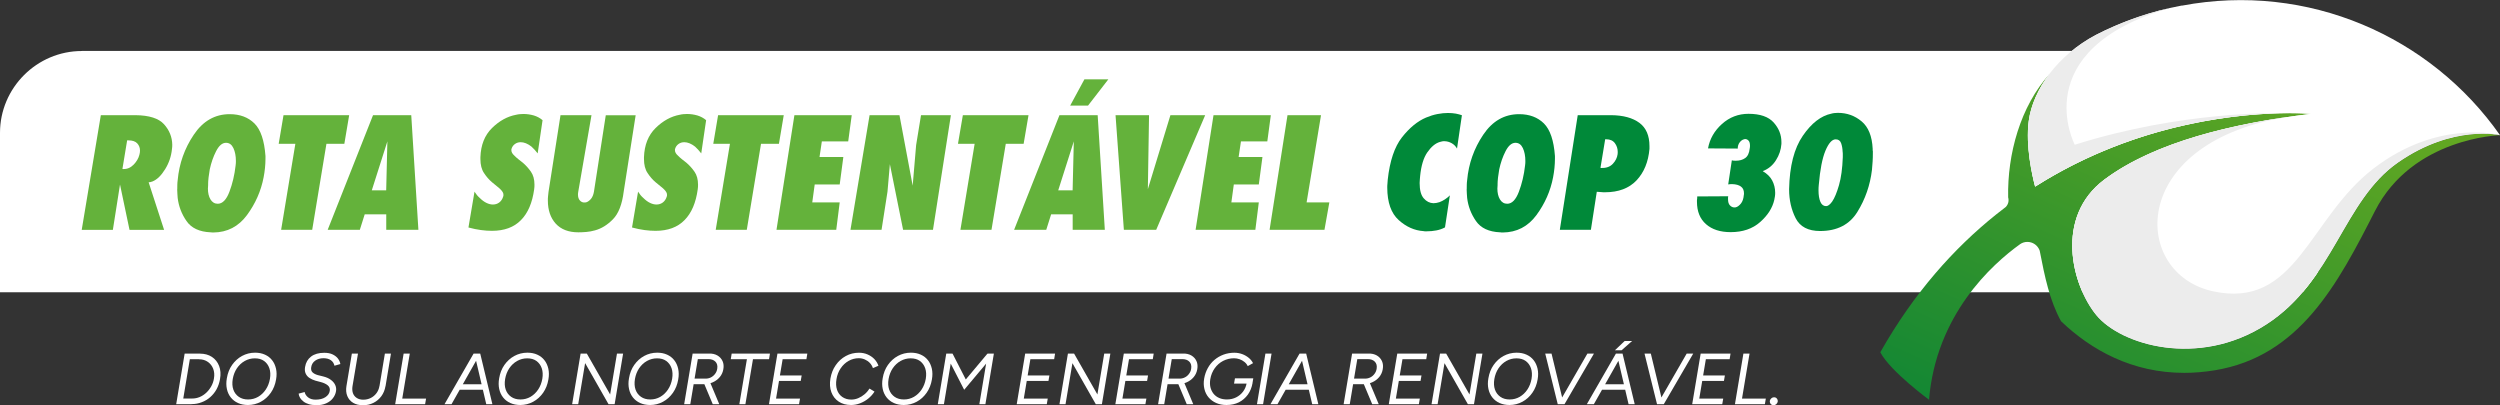 <?xml version="1.0" encoding="UTF-8"?>
<svg id="Camada_1" xmlns="http://www.w3.org/2000/svg" version="1.1" xmlns:xlink="http://www.w3.org/1999/xlink" viewBox="0 0 420 68.08">
  <rect x="0" y="0" width="420" height="68.08" fill="#333333" stroke="none"/>
  <!-- Generator: Adobe Illustrator 29.8.2, SVG Export Plug-In . SVG Version: 2.1.1 Build 3)  -->
  <defs>
    <style>
      .st0 {
        clip-path: url(#clippath-6);
      }

      .st1 {
        clip-path: url(#clippath-7);
      }

      .st2 {
        fill: url(#Gradiente_sem_nome_5);
      }

      .st3 {
        fill: #ececec;
      }

      .st3, .st4 {
        fill-rule: evenodd;
      }

      .st5 {
        fill: #bad0b3;
      }

      .st6 {
        clip-path: url(#clippath-4);
      }

      .st7 {
        clip-path: url(#clippath-9);
      }

      .st8 {
        clip-path: url(#clippath-10);
      }

      .st9 {
        fill: url(#Gradiente_sem_nome_2);
      }

      .st10, .st4 {
        fill: #fff;
      }

      .st11 {
        clip-path: url(#clippath-11);
      }

      .st12 {
        fill: url(#Gradiente_sem_nome_13);
      }

      .st13 {
        clip-path: url(#clippath-1);
      }

      .st14 {
        clip-path: url(#clippath-5);
      }

      .st15 {
        clip-path: url(#clippath-8);
      }

      .st16 {
        clip-path: url(#clippath-3);
      }

      .st17 {
        clip-path: url(#clippath-12);
      }

      .st18 {
        fill: #64b23b;
      }

      .st19 {
        clip-rule: evenodd;
        fill: none;
      }

      .st20 {
        fill: url(#Gradiente_sem_nome_6);
      }

      .st21 {
        fill: #008939;
      }

      .st22 {
        clip-path: url(#clippath-2);
      }

      .st23 {
        clip-path: url(#clippath);
      }
    </style>
    <clipPath id="clippath">
      <path class="st19" d="M711.13,5140.31v415.57c-341.93,81.12-789.05-308.18-1254.53-255.78,371.9-101.42,1048.64,321.28,1254.53-159.79"/>
    </clipPath>
    <linearGradient id="Gradiente_sem_nome_6" data-name="Gradiente sem nome 6" x1="15234.1" y1="-1329.7" x2="15234.1" y2="-2584.23" gradientTransform="translate(-1873.1 -9845.44) rotate(90)" gradientUnits="userSpaceOnUse">
      <stop offset="0" stop-color="#006ca2"/>
      <stop offset="1" stop-color="#185095"/>
    </linearGradient>
    <clipPath id="clippath-1">
      <path class="st19" d="M711.13,5555.83v81.49c-376.06,113.77-750.74-233.73-1102.82-193.17-109.83-36.72-211.55-28.44-297.18,10v-101.77c409.58-244.33,1020.49,294.12,1400,203.44"/>
    </clipPath>
    <linearGradient id="Gradiente_sem_nome_5" data-name="Gradiente sem nome 5" x1="15133.65" y1="-1782.81" x2="15505.75" y2="-1782.81" gradientTransform="translate(-1873.1 -9845.44) rotate(90)" gradientUnits="userSpaceOnUse">
      <stop offset="0" stop-color="#1ba7e0"/>
      <stop offset=".5" stop-color="#91d4f5"/>
      <stop offset="1" stop-color="#1ba7e0"/>
    </linearGradient>
    <clipPath id="clippath-2">
      <path class="st19" d="M-391.69,5444.15c-117.45,4.04-218.06,60.73-297.18,142.28v-134.43c88.31-40.51,192.53-50.2,297.18-7.85"/>
    </clipPath>
    <linearGradient id="Gradiente_sem_nome_13" data-name="Gradiente sem nome 13" x1="15262.1" y1="-1231.4" x2="15805.58" y2="-1231.4" gradientTransform="translate(-1873.1 -9845.44) rotate(90)" gradientUnits="userSpaceOnUse">
      <stop offset="0" stop-color="#008fc6"/>
      <stop offset="1" stop-color="#1d418a"/>
    </linearGradient>
    <clipPath id="clippath-3">
      <path class="st19" d="M711.13,5140.31v415.57c-341.93,81.12-789.05-308.18-1254.53-255.78,371.9-101.42,1048.64,321.28,1254.53-159.79"/>
    </clipPath>
    <clipPath id="clippath-4">
      <path class="st19" d="M711.13,5555.83v81.49c-376.06,113.77-750.74-233.73-1102.82-193.17-109.83-36.72-211.55-28.44-297.18,10v-101.77c409.58-244.33,1020.49,294.12,1400,203.44"/>
    </clipPath>
    <clipPath id="clippath-5">
      <path class="st19" d="M-391.69,5444.15c-117.45,4.04-218.06,60.73-297.18,142.28v-134.43c88.31-40.51,192.53-50.2,297.18-7.85"/>
    </clipPath>
    <clipPath id="clippath-6">
      <path class="st19" d="M711.13,5140.31v415.57c-341.93,81.12-789.05-308.18-1254.53-255.78,371.9-101.42,1048.64,321.28,1254.53-159.79"/>
    </clipPath>
    <clipPath id="clippath-7">
      <path class="st19" d="M711.13,5555.83v81.49c-376.06,113.77-750.74-233.73-1102.82-193.17-109.83-36.72-211.55-28.44-297.18,10v-101.77c409.58-244.33,1020.49,294.12,1400,203.44"/>
    </clipPath>
    <clipPath id="clippath-8">
      <path class="st19" d="M-391.69,5444.15c-117.45,4.04-218.06,60.73-297.18,142.28v-134.43c88.31-40.51,192.53-50.2,297.18-7.85"/>
    </clipPath>
    <clipPath id="clippath-9">
      <path class="st19" d="M711.13,5140.31v415.57c-341.93,81.12-789.05-308.18-1254.53-255.78,371.9-101.42,1048.64,321.28,1254.53-159.79"/>
    </clipPath>
    <clipPath id="clippath-10">
      <path class="st19" d="M711.13,5555.83v81.49c-376.06,113.77-750.74-233.73-1102.82-193.17-109.83-36.72-211.55-28.44-297.18,10v-101.77c409.58-244.33,1020.49,294.12,1400,203.44"/>
    </clipPath>
    <clipPath id="clippath-11">
      <path class="st19" d="M-391.69,5444.15c-117.45,4.04-218.06,60.73-297.18,142.28v-134.43c88.31-40.51,192.53-50.2,297.18-7.85"/>
    </clipPath>
    <clipPath id="clippath-12">
      <path class="st19" d="M324.07,67.24c1.15-14.33,10.57-22.82,15.32-26.23.36-.25.79-.37,1.22-.37.21,0,.43.03.64.1.67.21,1.19.72,1.42,1.38.86,4.44,1.67,8.35,3.58,11.84,5.1,4.88,11.99,8.68,20.69,8.68,1.65,0,3.35-.14,5.13-.43,14.27-2.34,20.64-14.43,26.93-26.77,6.29-12.34,21.01-12.73,21.01-12.73,0,0-1.06-.25-2.86-.25-3.1,0-8.39.75-14.26,4.83-9.28,6.45-10.78,19.91-22.17,27.24-4.53,2.91-9.32,4.05-13.7,4.05-6.64,0-12.35-2.61-14.83-5.64-4.12-5.03-7.05-16.48,1.37-22.77,8.41-6.28,21.55-9.45,34.72-11.04,0,0-1.31-.12-3.61-.12-7.47,0-25.37,1.3-42.75,12.34-.47-1.79-1.63-6.82-1.06-11.07.36-2.61,1.57-5.34,3.47-7.85-4.92,5.44-7.11,13.48-6.96,20.73.17.57.02,1.19-.41,1.62,0,0,0,0,0,0,0,0,0,0,0,0,0,0,0,0,0,0,0,0,0,0,0,0,0,0,0,0,0,0,0,0,0,0,0,0,0,0,0,0,0,0,0,0,0,0,0,0,0,0,0,0,0,0,0,0,0,0,0,0,0,0,0,0,0,0,0,0,0,0,0,0,0,0,0,0,0,0,0,0,0,0,0,0,0,0,0,0,0,0-.54.41-1.07.83-1.62,1.26-7.07,5.66-13.81,13.17-19.45,23.14,1.71,3.24,8.25,8.02,8.25,8.02"/>
    </clipPath>
    <linearGradient id="Gradiente_sem_nome_2" data-name="Gradiente sem nome 2" x1="342.43" y1="96.16" x2="409.83" y2="-52.83" gradientUnits="userSpaceOnUse">
      <stop offset="0" stop-color="#007f38"/>
      <stop offset="1" stop-color="#a9c512"/>
    </linearGradient>
  </defs>
  <g>
    <g class="st23">
      <rect class="st20" x="-543.4" y="5140.31" width="1254.53" height="496.69"/>
    </g>
    <g class="st13">
      <rect class="st2" x="-891.72" y="4888.73" width="1602.85" height="862.35"/>
    </g>
    <g class="st22">
      <rect class="st12" x="-891.72" y="5359.03" width="500.03" height="601.1"/>
    </g>
  </g>
  <g>
    <g class="st16">
      <rect class="st20" x="-543.4" y="5140.31" width="1254.53" height="496.69"/>
    </g>
    <g class="st6">
      <rect class="st2" x="-891.72" y="4888.73" width="1602.85" height="862.35"/>
    </g>
    <g class="st14">
      <rect class="st12" x="-891.72" y="5359.03" width="500.03" height="601.1"/>
    </g>
  </g>
  <g>
    <g class="st0">
      <rect class="st20" x="-543.4" y="5140.31" width="1254.53" height="496.69"/>
    </g>
    <g class="st1">
      <rect class="st2" x="-891.72" y="4888.73" width="1602.85" height="862.35"/>
    </g>
    <g class="st15">
      <rect class="st12" x="-891.72" y="5359.03" width="500.03" height="601.1"/>
    </g>
  </g>
  <g>
    <g class="st7">
      <rect class="st20" x="-543.4" y="5140.31" width="1254.53" height="496.69"/>
    </g>
    <g class="st8">
      <rect class="st2" x="-891.72" y="4888.73" width="1602.85" height="862.35"/>
    </g>
    <g class="st11">
      <rect class="st12" x="-891.72" y="5359.03" width="500.03" height="601.1"/>
    </g>
  </g>
  <g>
    <path class="st4" d="M13.75,8.56h375.65v40.54H0v-26.78c0-7.56,6.19-13.75,13.75-13.75"/>
    <path class="st10" d="M31.69,60.35l.16-.95h1.76l-.15.95h-1.77ZM29.6,67.9l1.42-8.49h1.03l-1.42,8.49h-1.03ZM30.43,67.9l.16-.95h1.77l-.17.95h-1.76ZM32.18,67.9l.13-.95c.42,0,.83-.08,1.24-.25.4-.17.77-.41,1.1-.72.33-.31.61-.67.84-1.08.23-.41.38-.84.45-1.3.11-.61.06-1.15-.12-1.64-.19-.49-.49-.87-.9-1.16-.41-.29-.9-.44-1.47-.44l.12-.95c.79,0,1.47.18,2.03.55.56.37.96.88,1.21,1.52.25.65.3,1.39.15,2.23-.11.61-.3,1.18-.58,1.69-.28.51-.64.95-1.06,1.32-.42.37-.9.66-1.44.86-.53.21-1.1.31-1.7.31Z"/>
    <path class="st10" d="M41.69,67.11c.61,0,1.16-.15,1.67-.44.51-.3.94-.7,1.29-1.23.35-.52.58-1.12.7-1.8.11-.67.08-1.27-.1-1.78-.18-.52-.48-.92-.89-1.22-.42-.3-.93-.44-1.55-.44s-1.16.15-1.69.44c-.53.3-.96.7-1.32,1.23-.35.52-.58,1.12-.7,1.8-.11.67-.08,1.27.1,1.78.18.52.49.92.92,1.22.43.3.95.44,1.55.44M41.66,68.04c-.62,0-1.18-.11-1.67-.33-.49-.22-.89-.53-1.21-.93-.32-.4-.54-.87-.66-1.42-.12-.55-.13-1.15-.01-1.81.14-.85.43-1.6.88-2.24.45-.64,1.01-1.15,1.67-1.51.67-.36,1.4-.55,2.19-.55.62,0,1.18.11,1.66.33.49.22.89.53,1.2.93.32.4.53.88.66,1.43.12.55.13,1.15.01,1.81-.14.84-.43,1.58-.88,2.23-.45.64-1,1.15-1.67,1.51-.66.36-1.39.55-2.17.55Z"/>
    <path class="st10" d="M53.12,68.06c-.48,0-.89-.05-1.24-.16-.35-.11-.65-.25-.89-.44-.24-.18-.43-.39-.57-.61-.14-.23-.22-.46-.25-.72l1.01-.27c.07.35.27.65.58.9.32.25.73.38,1.24.38.68,0,1.23-.13,1.66-.41.43-.28.68-.64.74-1.07.06-.38-.06-.69-.35-.93-.29-.24-.69-.42-1.19-.55l-.87-.23c-.36-.11-.69-.25-.99-.45-.3-.19-.51-.44-.65-.75-.14-.3-.17-.67-.1-1.09.12-.75.46-1.34,1.01-1.76.55-.42,1.29-.63,2.21-.63.57,0,1.04.09,1.43.28.38.19.68.42.89.71.21.29.34.59.39.9l-.99.28c-.09-.4-.29-.71-.61-.93-.32-.22-.73-.33-1.23-.33-.56,0-1.02.14-1.4.41-.38.27-.6.64-.67,1.11-.06.37.02.66.23.86.21.2.51.35.89.46l.89.22c.53.13.96.32,1.3.58.34.25.59.55.73.87.15.33.19.67.13,1.03-.07.44-.25.83-.53,1.19-.28.36-.65.64-1.12.85-.46.21-1.02.32-1.67.32"/>
    <path class="st10" d="M63.75,64.88l.91-5.47h1.02l-.91,5.47h-1.02ZM58.2,64.88l.91-5.47h1.03l-.92,5.47h-1.02ZM60.98,68.08c-.65,0-1.21-.14-1.66-.41-.45-.27-.77-.65-.97-1.13-.2-.49-.25-1.04-.15-1.66h1.02c-.07.45-.04.85.08,1.19.13.34.34.6.64.79.3.19.66.29,1.08.29.46,0,.88-.1,1.27-.29.38-.19.7-.46.96-.81.25-.34.42-.73.49-1.17h1.02c-.11.64-.34,1.2-.69,1.68-.36.48-.8.86-1.33,1.12-.53.27-1.12.4-1.77.4Z"/>
    <path class="st10" d="M67.25,67.9l.16-.93h4.17l-.16.93h-4.17ZM66.39,67.9l1.42-8.49h1.03l-1.42,8.49h-1.03Z"/>
    <path class="st10" d="M76.72,65.48l.16-.92h4.72l-.16.92h-4.72ZM81.69,67.9l-1.99-8.49h.98l2.04,8.49h-1.03ZM74.68,67.9l4.88-8.49h1.1l-4.8,8.49h-1.18Z"/>
    <path class="st10" d="M87.45,67.11c.61,0,1.16-.15,1.67-.44.51-.3.94-.7,1.29-1.23.35-.52.58-1.12.7-1.8.11-.67.08-1.27-.1-1.78-.18-.52-.48-.92-.89-1.22-.42-.3-.93-.44-1.55-.44s-1.16.15-1.69.44c-.53.3-.96.7-1.32,1.23-.35.52-.58,1.12-.7,1.8-.11.67-.08,1.27.1,1.78.18.52.49.92.92,1.22.43.3.95.44,1.55.44M87.41,68.04c-.62,0-1.18-.11-1.67-.33-.49-.22-.89-.53-1.21-.93-.32-.4-.54-.87-.66-1.42-.12-.55-.13-1.15-.01-1.81.14-.85.43-1.6.88-2.24.45-.64,1.01-1.15,1.67-1.51.67-.36,1.4-.55,2.19-.55.62,0,1.18.11,1.66.33.49.22.89.53,1.2.93.32.4.53.88.66,1.43.12.55.13,1.15.01,1.81-.14.84-.43,1.58-.88,2.23-.45.64-1,1.15-1.67,1.51-.66.36-1.39.55-2.17.55Z"/>
    <path class="st10" d="M102.23,67.9l1.42-8.49h1.03l-1.42,8.49h-1.03ZM96.12,67.9l1.42-8.49h1.04l-.15.81-1.29,7.68h-1.03ZM102.23,67.9l-4.51-7.92.87-.57,4.51,7.91-.87.58Z"/>
    <path class="st10" d="M109.26,67.11c.61,0,1.16-.15,1.67-.44.51-.3.94-.7,1.29-1.23.35-.52.58-1.12.7-1.8.11-.67.08-1.27-.1-1.78-.18-.52-.48-.92-.89-1.22-.42-.3-.93-.44-1.55-.44s-1.16.15-1.69.44c-.53.3-.96.7-1.32,1.23-.35.52-.58,1.12-.7,1.8-.11.67-.08,1.27.1,1.78.18.52.49.92.92,1.22.43.3.95.44,1.55.44M109.22,68.04c-.62,0-1.18-.11-1.67-.33-.49-.22-.89-.53-1.21-.93-.32-.4-.54-.87-.66-1.42-.12-.55-.13-1.15-.01-1.81.14-.85.43-1.6.88-2.24.45-.64,1.01-1.15,1.67-1.51.67-.36,1.4-.55,2.19-.55.62,0,1.18.11,1.66.33.49.22.89.53,1.2.93.32.4.53.88.66,1.43.12.55.13,1.15.01,1.81-.14.84-.43,1.58-.88,2.23-.45.64-1,1.15-1.67,1.51-.66.36-1.39.55-2.17.55Z"/>
    <path class="st10" d="M119.74,67.9l-1.46-3.48.87-.53,1.69,4.02h-1.1ZM114.94,67.9l1.42-8.49h1.03l-1.42,8.49h-1.03ZM116.47,64.56l.16-.95h1.92c.32,0,.61-.07.89-.21.27-.14.51-.34.7-.6.19-.26.32-.55.36-.89.07-.48-.03-.86-.31-1.15-.28-.29-.68-.43-1.19-.43h-1.82l.15-.93h1.77c.56-.02,1.03.09,1.43.32.39.23.68.55.86.95.18.4.22.86.13,1.36-.08.49-.28.93-.59,1.31-.32.38-.71.68-1.19.89-.48.21-.99.32-1.55.32h-1.7Z"/>
    <path class="st10" d="M122.77,60.34l.15-.93h6.43l-.15.93h-6.43ZM124.21,67.9l1.31-7.79h1.02l-1.31,7.79h-1.02Z"/>
    <path class="st10" d="M131.36,60.34l.16-.93h4.11l-.15.93h-4.12ZM130.77,64l.15-.92h3.76l-.16.92h-3.75ZM130.1,67.9l.16-.93h4.14l-.16.93h-4.14ZM129.19,67.9l1.42-8.49h1.03l-1.42,8.49h-1.03Z"/>
    <path class="st10" d="M142.98,68.04c-.82,0-1.51-.19-2.08-.57-.57-.38-.98-.91-1.23-1.58-.25-.67-.3-1.44-.16-2.3.15-.85.44-1.6.9-2.25.45-.65,1.01-1.16,1.69-1.53.67-.37,1.4-.55,2.2-.55.52,0,1,.09,1.44.28s.83.45,1.15.78c.32.34.55.71.69,1.13l-.93.39c-.11-.33-.28-.62-.52-.87-.24-.25-.52-.44-.84-.58-.32-.14-.66-.21-1.01-.21-.61,0-1.18.15-1.71.45-.53.3-.97.71-1.33,1.24-.36.53-.6,1.14-.71,1.83-.11.67-.08,1.26.09,1.78.17.51.47.92.89,1.21.42.29.92.44,1.51.44.4,0,.79-.08,1.17-.24.38-.16.74-.38,1.07-.66.33-.28.6-.6.82-.95l.84.51c-.28.44-.64.84-1.06,1.18-.42.34-.88.6-1.38.79-.49.19-.99.28-1.49.28"/>
    <path class="st10" d="M151.87,67.11c.61,0,1.16-.15,1.67-.44.51-.3.94-.7,1.29-1.23.35-.52.58-1.12.7-1.8.11-.67.08-1.27-.1-1.78-.18-.52-.48-.92-.89-1.22-.42-.3-.93-.44-1.55-.44s-1.16.15-1.69.44c-.53.3-.96.7-1.32,1.23-.35.52-.58,1.12-.7,1.8-.11.67-.08,1.27.1,1.78.18.52.49.92.92,1.22.43.3.95.44,1.55.44M151.84,68.04c-.62,0-1.18-.11-1.67-.33-.49-.22-.89-.53-1.21-.93-.32-.4-.54-.87-.66-1.42-.12-.55-.13-1.15-.01-1.81.14-.85.43-1.6.88-2.24.45-.64,1.01-1.15,1.67-1.51.67-.36,1.4-.55,2.19-.55.62,0,1.18.11,1.66.33.49.22.89.53,1.2.93.32.4.53.88.66,1.43.12.55.13,1.15.01,1.81-.14.84-.43,1.58-.88,2.23-.45.64-1,1.15-1.67,1.51-.66.36-1.39.55-2.17.55Z"/>
    <path class="st10" d="M164.53,67.9l1.42-8.49h1.02l-1.42,8.49h-1.02ZM161.98,65.48l-.35-.99,4.26-5.08.47.19.38.21-4.76,5.68ZM161.98,65.48l-2.91-5.66.45-.22.51-.19,2.6,5.08-.64.99ZM157.55,67.9l1.42-8.49h1.03l-1.42,8.49h-1.03Z"/>
    <path class="st10" d="M172.98,60.34l.16-.93h4.11l-.15.93h-4.12ZM172.39,64l.15-.92h3.76l-.16.92h-3.75ZM171.72,67.9l.16-.93h4.14l-.16.93h-4.14ZM170.81,67.9l1.42-8.49h1.03l-1.42,8.49h-1.03Z"/>
    <path class="st10" d="M184.09,67.9l1.42-8.49h1.03l-1.42,8.49h-1.03ZM177.99,67.9l1.42-8.49h1.04l-.15.81-1.29,7.68h-1.03ZM184.09,67.9l-4.51-7.92.87-.57,4.51,7.91-.87.58Z"/>
    <path class="st10" d="M189.55,60.34l.16-.93h4.11l-.15.93h-4.12ZM188.96,64l.15-.92h3.76l-.16.92h-3.75ZM188.29,67.9l.16-.93h4.14l-.16.93h-4.14ZM187.38,67.9l1.42-8.49h1.03l-1.42,8.49h-1.03Z"/>
    <path class="st10" d="M199.37,67.9l-1.46-3.48.87-.53,1.69,4.02h-1.1ZM194.56,67.9l1.42-8.49h1.03l-1.42,8.49h-1.03ZM196.09,64.56l.16-.95h1.92c.32,0,.61-.07.89-.21.28-.14.51-.34.7-.6.19-.26.32-.55.36-.89.07-.48-.03-.86-.31-1.15-.28-.29-.68-.43-1.19-.43h-1.82l.15-.93h1.77c.56-.02,1.03.09,1.43.32.39.23.68.55.86.95.18.4.22.86.13,1.36-.08.49-.28.93-.59,1.31-.32.38-.71.68-1.19.89-.48.21-.99.32-1.55.32h-1.7Z"/>
    <path class="st10" d="M207.32,64.45l.15-.89h3.08l-.13.79-.51.1h-2.58ZM206.07,68.04c-.66,0-1.25-.11-1.76-.34-.51-.23-.93-.54-1.27-.94-.34-.4-.57-.87-.7-1.41-.13-.54-.15-1.12-.04-1.75.11-.65.32-1.24.61-1.76.29-.53.66-.99,1.11-1.37.45-.38.96-.68,1.52-.89.57-.21,1.18-.32,1.83-.32.47,0,.91.08,1.32.23.41.15.77.36,1.09.62.32.26.56.56.73.9l-.89.5c-.12-.27-.3-.5-.55-.7-.24-.2-.52-.35-.82-.46-.31-.11-.62-.16-.93-.16-.66,0-1.26.15-1.83.44-.56.29-1.03.7-1.41,1.23-.38.53-.63,1.14-.75,1.84-.08.49-.07.93.02,1.35.1.41.27.77.52,1.09.25.31.56.55.95.72.38.17.82.25,1.32.25.56,0,1.07-.12,1.53-.35.46-.23.85-.55,1.16-.96.31-.41.51-.88.61-1.41l.99-.04c-.13.74-.39,1.39-.79,1.95-.4.55-.9.98-1.5,1.29-.61.3-1.29.45-2.05.45Z"/>
    <polygon class="st10" points="211.17 67.9 212.59 59.41 213.62 59.41 212.2 67.9 211.17 67.9"/>
    <path class="st10" d="M215.47,65.48l.16-.92h4.72l-.16.92h-4.72ZM220.45,67.9l-1.99-8.49h.98l2.04,8.49h-1.03ZM213.44,67.9l4.88-8.49h1.1l-4.8,8.49h-1.18Z"/>
    <path class="st10" d="M230.53,67.9l-1.46-3.48.87-.53,1.69,4.02h-1.1ZM225.73,67.9l1.42-8.49h1.03l-1.42,8.49h-1.03ZM227.25,64.56l.16-.95h1.92c.32,0,.61-.07.89-.21.28-.14.51-.34.7-.6.19-.26.32-.55.36-.89.07-.48-.03-.86-.31-1.15-.28-.29-.68-.43-1.19-.43h-1.82l.15-.93h1.77c.56-.02,1.03.09,1.43.32.39.23.68.55.86.95.18.4.22.86.13,1.36-.08.49-.28.93-.59,1.31-.32.38-.71.68-1.19.89-.48.21-.99.32-1.55.32h-1.7Z"/>
    <path class="st10" d="M235.49,60.34l.16-.93h4.11l-.15.93h-4.12ZM234.9,64l.15-.92h3.76l-.16.92h-3.75ZM234.23,67.9l.16-.93h4.14l-.16.93h-4.14ZM233.32,67.9l1.42-8.49h1.03l-1.42,8.49h-1.03Z"/>
    <path class="st10" d="M246.6,67.9l1.42-8.49h1.03l-1.42,8.49h-1.03ZM240.5,67.9l1.42-8.49h1.04l-.15.81-1.29,7.68h-1.03ZM246.6,67.9l-4.51-7.92.87-.57,4.51,7.91-.87.58Z"/>
    <path class="st10" d="M253.64,67.11c.61,0,1.16-.15,1.67-.44.51-.3.94-.7,1.29-1.23.35-.52.58-1.12.7-1.8.11-.67.08-1.27-.1-1.78-.18-.52-.48-.92-.89-1.22-.42-.3-.93-.44-1.55-.44s-1.16.15-1.69.44c-.53.3-.96.7-1.32,1.23-.35.52-.58,1.12-.7,1.8-.11.67-.08,1.27.1,1.78.18.52.49.92.92,1.22.43.3.95.44,1.55.44M253.6,68.04c-.62,0-1.18-.11-1.67-.33-.49-.22-.89-.53-1.21-.93-.32-.4-.54-.87-.66-1.42-.12-.55-.13-1.15-.01-1.81.14-.85.43-1.6.88-2.24.45-.64,1.01-1.15,1.67-1.51.67-.36,1.4-.55,2.19-.55.62,0,1.18.11,1.66.33.49.22.89.53,1.2.93.32.4.53.88.66,1.43.12.55.13,1.15.01,1.81-.14.84-.43,1.58-.88,2.23-.45.64-1,1.15-1.67,1.51-.66.36-1.39.55-2.17.55Z"/>
    <path class="st10" d="M261.7,67.9l-2.1-8.49h1.06l2.05,8.49h-1.01ZM261.79,67.9l4.89-8.49h1.1l-4.94,8.49h-1.06Z"/>
    <path class="st10" d="M271.3,58.85l1.64-1.56h1.25l-1.77,1.56h-1.12ZM268.63,65.48l.16-.92h4.72l-.16.92h-4.72ZM273.6,67.9l-1.99-8.49h.98l2.04,8.49h-1.03ZM266.59,67.9l4.88-8.49h1.1l-4.8,8.49h-1.18Z"/>
    <path class="st10" d="M278.38,67.9l-2.1-8.49h1.06l2.05,8.49h-1.01ZM278.47,67.9l4.89-8.49h1.1l-4.94,8.49h-1.06Z"/>
    <path class="st10" d="M286.46,60.34l.16-.93h4.11l-.15.93h-4.12ZM285.87,64l.15-.92h3.76l-.16.92h-3.75ZM285.2,67.9l.16-.93h4.14l-.16.93h-4.14ZM284.29,67.9l1.42-8.49h1.03l-1.42,8.49h-1.03Z"/>
    <path class="st10" d="M292.33,67.9l.16-.93h4.17l-.16.93h-4.17ZM291.47,67.9l1.42-8.49h1.03l-1.42,8.49h-1.03Z"/>
    <path class="st10" d="M297.95,68.07c-.13,0-.24-.03-.35-.1-.1-.07-.18-.16-.22-.27-.05-.11-.06-.23-.05-.36.03-.16.12-.3.25-.42.14-.12.29-.18.46-.18.14,0,.25.03.35.1.1.07.17.16.22.27.05.11.06.23.05.37-.03.16-.12.3-.25.42-.14.12-.29.18-.46.18"/>
    <path class="st18" d="M20.56,28.37s.06.03.09.03h.06c.66.02,1.24-.23,1.73-.73.49-.5.82-1.05.97-1.64.03-.12.06-.24.08-.36.02-.12.03-.24.03-.36,0-.48-.15-.88-.46-1.22-.31-.34-.81-.51-1.5-.51h-.2l-.79,4.79ZM13.73,38.61l3.21-19.26h5.81c2.31.02,3.91.53,4.81,1.53.9,1,1.36,2.15,1.38,3.44,0,.12,0,.24-.01.36,0,.12-.02.24-.04.36-.12,1.21-.5,2.34-1.15,3.39-.65,1.05-1.34,1.73-2.09,2.04-.12.05-.23.09-.34.11-.11.03-.23.04-.34.04l2.6,8h-5.81l-1.6-7.62-1.2,7.62h-5.22Z"/>
    <path class="st18" d="M34.97,30.99c0,.07,0,.13-.01.19,0,.06-.01.11-.01.17,0,.07,0,.13-.01.18,0,.05-.01.1-.01.15,0,.73.14,1.34.43,1.82.29.48.7.73,1.22.73.8,0,1.45-.67,1.96-2.01.51-1.34.86-2.81,1.04-4.41.02-.14.03-.27.04-.39,0-.13.01-.25.01-.37,0-.85-.14-1.57-.42-2.17-.28-.59-.69-.89-1.24-.89-.63,0-1.18.47-1.66,1.4-.48.93-.83,1.95-1.07,3.06-.08.46-.15.91-.2,1.35-.05.44-.08.85-.08,1.22v-.03ZM29.78,31.78c0-.24,0-.48.01-.74,0-.25.03-.51.06-.76.25-2.79,1.15-5.33,2.7-7.64,1.55-2.31,3.56-3.46,6.04-3.46,1.72,0,3.1.52,4.15,1.55,1.05,1.04,1.67,2.86,1.86,5.48v.48c0,.49-.03,1-.08,1.52-.05.52-.13,1.04-.23,1.57-.44,2.31-1.38,4.43-2.8,6.36-1.43,1.93-3.31,2.9-5.66,2.92h-.23s-.07-.03-.11-.03h-.11c-1.89-.08-3.24-.72-4.05-1.9-.82-1.18-1.31-2.48-1.48-3.88-.02-.24-.03-.48-.05-.71-.02-.24-.03-.48-.03-.71v-.03Z"/>
    <polygon class="st18" points="47.23 38.61 49.62 24.16 46.82 24.16 47.63 19.35 58.66 19.35 57.85 24.16 54.84 24.16 52.45 38.61 47.23 38.61"/>
    <path class="st18" d="M64.88,31.98l.2-8.23-2.62,8.23h2.42ZM55.05,38.61l7.62-19.26h6.42l1.2,19.26h-5.4v-2.6h-3.62l-.82,2.6h-5.4Z"/>
    <path class="st18" d="M79.71,32.19c.14.22.28.42.42.59.14.17.29.32.45.46.39.39.77.67,1.15.85.37.18.73.27,1.07.27.41,0,.76-.11,1.07-.34.31-.23.53-.56.66-.98.02-.05.03-.1.04-.15,0-.05.01-.1.01-.15,0-.17-.04-.33-.13-.47-.08-.14-.2-.29-.36-.45-.19-.19-.41-.38-.66-.57-.25-.2-.52-.41-.79-.65-.48-.41-.92-.91-1.32-1.52-.41-.6-.61-1.39-.61-2.36v-.31c.07-2.06.72-3.69,1.95-4.9,1.23-1.21,2.59-1.96,4.06-2.23.2-.05.41-.08.61-.1.2-.02.41-.03.61-.03.61,0,1.19.09,1.75.25.55.17,1.04.43,1.46.79l-.82,5.58c-.17-.22-.34-.43-.52-.62-.18-.2-.35-.37-.52-.52-.32-.25-.64-.44-.94-.56-.31-.12-.59-.18-.87-.18-.37,0-.7.1-.98.31-.28.2-.47.48-.57.82,0,.02,0,.03-.01.05,0,.02-.01.03-.01.05v.1c0,.17.04.33.13.48.09.15.2.3.36.43.19.2.41.4.66.6.25.2.52.4.79.62.49.42.94.92,1.34,1.49.4.57.6,1.3.6,2.2,0,.12,0,.24-.01.37s-.02.26-.04.39c-.31,2.26-1.04,3.99-2.22,5.18-1.17,1.2-2.79,1.8-4.87,1.8-.58,0-1.2-.04-1.86-.13-.66-.09-1.36-.23-2.09-.43l1.02-6.04Z"/>
    <path class="st18" d="M94.15,19.35h5.22l-2.22,12.84c-.02.1-.03.19-.04.27,0,.08-.01.16-.01.24,0,.42.11.75.32.98.21.23.45.34.73.34.05,0,.1,0,.15-.01.05,0,.1-.01.15-.01.29-.08.56-.28.82-.57.25-.3.42-.7.51-1.21l1.99-12.86h5.02l-2.01,12.84c-.27,2.14-.87,3.69-1.81,4.64-.93.95-1.94,1.57-3.01,1.86-.49.14-.98.23-1.46.27-.48.04-.93.06-1.34.06-1.65,0-2.91-.49-3.8-1.46-.88-.98-1.32-2.27-1.32-3.88,0-.24,0-.48.03-.71.02-.24.04-.48.08-.74l2.01-12.86Z"/>
    <path class="st18" d="M107.19,32.19c.14.22.28.42.42.59.14.17.29.32.45.46.39.39.77.67,1.15.85.37.18.73.27,1.07.27.41,0,.76-.11,1.07-.34.31-.23.53-.56.66-.98.02-.05.03-.1.04-.15,0-.05.01-.1.01-.15,0-.17-.04-.33-.13-.47-.08-.14-.2-.29-.36-.45-.19-.19-.41-.38-.66-.57-.25-.2-.52-.41-.79-.65-.48-.41-.92-.91-1.32-1.52-.41-.6-.61-1.39-.61-2.36v-.31c.07-2.06.72-3.69,1.95-4.9,1.23-1.21,2.59-1.96,4.06-2.23.2-.05.41-.08.61-.1.2-.02.41-.03.61-.03.61,0,1.19.09,1.75.25.55.17,1.04.43,1.46.79l-.82,5.58c-.17-.22-.34-.43-.52-.62-.18-.2-.35-.37-.52-.52-.32-.25-.64-.44-.94-.56-.31-.12-.59-.18-.87-.18-.37,0-.7.1-.98.31-.28.2-.47.48-.57.82,0,.02,0,.03-.01.05,0,.02-.01.03-.01.05v.1c0,.17.04.33.13.48.09.15.2.3.36.43.19.2.41.4.66.6.25.2.52.4.79.62.49.42.94.92,1.34,1.49.4.57.6,1.3.6,2.2,0,.12,0,.24-.01.37,0,.13-.02.26-.04.39-.31,2.26-1.04,3.99-2.22,5.18-1.17,1.2-2.79,1.8-4.87,1.8-.58,0-1.2-.04-1.86-.13-.66-.09-1.36-.23-2.09-.43l1.02-6.04Z"/>
    <polygon class="st18" points="120.24 38.61 122.63 24.16 119.83 24.16 120.64 19.35 131.67 19.35 130.86 24.16 127.85 24.16 125.46 38.61 120.24 38.61"/>
    <polygon class="st18" points="130.45 38.61 133.46 19.35 143.09 19.35 142.5 23.75 138.07 23.75 137.68 26.38 141.68 26.38 141.07 30.99 136.87 30.99 136.46 34 141.07 34 140.49 38.61 130.45 38.61"/>
    <polygon class="st18" points="142.88 38.61 146.09 19.35 151.11 19.35 153.33 31.19 153.91 24.37 154.73 19.35 159.75 19.35 156.74 38.61 151.72 38.61 149.5 27.58 149.1 32.19 148.1 38.61 142.88 38.61"/>
    <polygon class="st18" points="161.35 38.61 163.74 24.16 160.94 24.16 161.76 19.35 172.79 19.35 171.97 24.16 168.97 24.16 166.57 38.61 161.35 38.61"/>
    <path class="st18" d="M179.79,17.74l2.39-4.41h4.02l-3.41,4.41h-3.01ZM180.2,31.98l.2-8.23-2.62,8.23h2.42ZM170.37,38.61l7.62-19.26h6.42l1.2,19.26h-5.4v-2.6h-3.62l-.82,2.6h-5.4Z"/>
    <polygon class="st18" points="188.81 38.61 187.41 19.35 193.04 19.35 192.84 31.78 196.63 19.35 202.47 19.35 194.24 38.61 188.81 38.61"/>
    <polygon class="st18" points="200.86 38.61 203.87 19.35 213.5 19.35 212.91 23.75 208.48 23.75 208.09 26.38 212.09 26.38 211.48 30.99 207.28 30.99 206.87 34 211.48 34 210.9 38.61 200.86 38.61"/>
    <polygon class="st18" points="213.29 38.61 216.3 19.35 221.93 19.35 219.51 34 223.33 34 222.51 38.61 213.29 38.61"/>
    <path class="st21" d="M243.58,32.8l-.82,5.4c-.44.24-.93.41-1.45.51-.53.1-1.06.15-1.6.15h-.27c-.09,0-.18,0-.27-.03-1.53-.1-2.93-.72-4.19-1.86-1.27-1.14-1.91-2.95-1.92-5.45,0-.2,0-.42.03-.65.02-.23.03-.45.05-.68.34-3.14,1.14-5.52,2.39-7.12,1.26-1.6,2.61-2.71,4.05-3.32.65-.27,1.28-.47,1.91-.59.63-.12,1.21-.18,1.76-.18.49,0,.94.04,1.34.11.4.08.73.17,1.01.27l-.82,5.6c-.22-.39-.52-.69-.89-.9-.37-.21-.78-.33-1.22-.34-.14,0-.27,0-.39.03-.13.02-.26.05-.39.1-.75.22-1.44.8-2.09,1.73-.65.93-1.05,2.28-1.22,4.02-.02.2-.03.4-.05.59-.02.19-.03.37-.03.56,0,1.19.23,2.05.69,2.57.46.53,1,.8,1.63.82.17,0,.34-.02.51-.05.17-.03.34-.08.51-.13.31-.12.61-.27.9-.46.3-.19.58-.42.85-.69v-.03Z"/>
    <path class="st21" d="M251.6,30.99c0,.07,0,.13-.01.19,0,.06-.01.11-.01.17,0,.07,0,.13-.01.18,0,.05-.01.1-.01.15,0,.73.14,1.34.43,1.82.29.48.7.73,1.22.73.8,0,1.45-.67,1.96-2.01.51-1.34.86-2.81,1.04-4.41.02-.14.03-.27.04-.39,0-.13.01-.25.01-.37,0-.85-.14-1.57-.42-2.17-.28-.59-.69-.89-1.24-.89-.63,0-1.18.47-1.66,1.4-.48.93-.83,1.95-1.07,3.06-.08.46-.15.91-.2,1.35-.05.44-.08.85-.08,1.22v-.03ZM246.41,31.78c0-.24,0-.48.01-.74,0-.25.03-.51.06-.76.25-2.79,1.15-5.33,2.7-7.64,1.55-2.31,3.56-3.46,6.04-3.46,1.72,0,3.1.52,4.15,1.55,1.05,1.04,1.67,2.86,1.86,5.48v.48c0,.49-.03,1-.08,1.52-.05.52-.13,1.04-.23,1.57-.44,2.31-1.38,4.43-2.8,6.36-1.43,1.93-3.31,2.9-5.66,2.92h-.23s-.07-.03-.11-.03h-.11c-1.89-.08-3.24-.72-4.05-1.9-.82-1.18-1.31-2.48-1.48-3.88-.02-.24-.03-.48-.05-.71-.02-.24-.03-.48-.03-.71v-.03Z"/>
    <path class="st21" d="M268.88,28.19s.06.03.09.03h.09c.82.02,1.45-.22,1.9-.7.45-.48.72-1.02.8-1.62,0-.05,0-.11.01-.17,0-.06.01-.12.01-.19,0-.56-.16-1.06-.48-1.49-.32-.43-.81-.65-1.45-.65h-.18l-.79,4.79ZM262.05,38.61l3.01-19.26h5.63c2.02.02,3.6.45,4.73,1.29,1.13.84,1.69,2.14,1.69,3.91v.46c-.19,2.19-.91,3.95-2.17,5.29-1.26,1.33-3.02,2-5.3,2-.22,0-.45,0-.68-.03-.23-.02-.46-.03-.7-.05l-.99,6.39h-5.22Z"/>
    <path class="st21" d="M296.16,28.77c.71.41,1.24.93,1.57,1.55.33.63.5,1.32.5,2.06,0,.2-.01.4-.04.6-.03.2-.06.39-.11.6-.31,1.36-1.1,2.6-2.38,3.73-1.28,1.13-2.93,1.69-4.95,1.69-1.75,0-3.13-.45-4.14-1.34-1.01-.89-1.52-2.14-1.52-3.76v-.23c0-.07,0-.14.03-.23,0-.07,0-.14.01-.22,0-.08.01-.15.01-.22l5.2-.03c-.02.08-.03.17-.03.24v.24c0,.48.1.82.31,1.04.2.22.44.34.71.36.05,0,.1,0,.14-.01.04,0,.09-.01.14-.01.31-.08.59-.3.87-.64.27-.34.43-.81.48-1.4.02-.07.03-.13.03-.18v-.15c0-.49-.17-.87-.51-1.12-.34-.25-.83-.39-1.48-.41-.1,0-.21,0-.32.01-.11,0-.23.02-.34.04l.61-4.05c.12.03.23.06.34.06.11,0,.23.01.34.01.63,0,1.15-.15,1.57-.45.42-.3.67-.83.75-1.59.02-.08.03-.17.04-.25,0-.09.01-.16.01-.23,0-.39-.08-.67-.23-.84-.15-.17-.33-.26-.53-.28-.05,0-.1,0-.14.01-.04,0-.09.02-.14.04-.25.07-.49.24-.7.52-.21.28-.32.62-.32,1.03l-4.99-.03c.29-1.6,1.07-2.96,2.34-4.1,1.27-1.14,2.76-1.71,4.46-1.71,1.95,0,3.36.49,4.23,1.46.87.98,1.3,2.07,1.3,3.27v.33c-.07.97-.37,1.88-.92,2.74-.54.86-1.27,1.46-2.19,1.82v-.03Z"/>
    <path class="st21" d="M305.56,30.99c-.02.19-.03.36-.04.52,0,.16-.01.32-.01.47,0,.82.11,1.46.32,1.94.21.48.53.71.96.71.15,0,.31-.06.48-.19.17-.13.35-.32.53-.57.41-.59.79-1.52,1.15-2.76.36-1.25.57-2.81.64-4.7v-.46c0-.15,0-.31-.03-.48-.02-.51-.1-.98-.25-1.41-.15-.43-.46-.65-.92-.65-.61,0-1.18.64-1.72,1.92-.53,1.28-.9,3.18-1.11,5.69v-.03ZM300.57,31.78c.08-3.87.85-6.87,2.31-8.98,1.45-2.11,3.05-3.35,4.8-3.71.17-.05.35-.08.54-.1.19-.02.37-.03.56-.03,1.51,0,2.84.48,3.97,1.43,1.14.95,1.76,2.49,1.86,4.61v.19c0,.06,0,.12.03.19v.38c0,.46-.01.92-.04,1.38-.03.46-.06.93-.11,1.4-.31,2.56-1.12,4.92-2.45,7.06-1.32,2.14-3.41,3.21-6.27,3.21-2,0-3.37-.72-4.1-2.15-.73-1.44-1.1-3.05-1.1-4.85v-.03Z"/>
    <path class="st5" d="M336.93,34.78c.43-.42.58-1.05.41-1.62h0c.17.57.01,1.2-.41,1.62M336.92,34.78s0,0,0,0c0,0,0,0,0,0ZM336.92,34.78s0,0,0,0c0,0,0,0,0,0ZM336.91,34.79s0,0,0,0c0,0,0,0,0,0ZM336.91,34.79s0,0,0,0c0,0,0,0,0,0ZM336.9,34.8s0,0,0,0c0,0,0,0,0,0ZM336.9,34.81s0,0,0,0c0,0,0,0,0,0ZM336.89,34.81s0,0,0,0c0,0,0,0,0,0Z"/>
    <g class="st17">
      <rect class="st9" x="315.82" y="12.43" width="104.18" height="54.81"/>
    </g>
    <path class="st4" d="M366.54.93c-5.16.97-10.01,2.67-14.45,4.95-6.35,3.37-10.54,9.12-11.25,14.39-.58,4.25.58,9.27,1.06,11.07,22.74-14.44,46.37-12.21,46.37-12.21-13.16,1.59-26.3,4.76-34.72,11.04-8.41,6.28-5.49,17.74-1.37,22.77,4.12,5.03,17.15,8.92,28.54,1.59,11.39-7.33,12.89-20.8,22.17-27.24,9.28-6.45,17.12-4.57,17.12-4.57-11.62-16.59-32.25-25.77-53.46-21.77"/>
    <path class="st3" d="M383.59,19.76c-26.22,4.58-25.41,26.15-11.89,29.16,14.11,3.14,16.12-12.25,27.09-20.64,10.97-8.39,21.21-5.58,21.21-5.58,0,0-7.84-1.87-17.12,4.57-9.28,6.45-10.78,19.92-22.17,27.24-11.39,7.33-24.41,3.44-28.54-1.59-4.12-5.03-7.05-16.48,1.37-22.77,7.42-5.54,18.51-8.66,30.05-10.41"/>
    <path class="st3" d="M382.75,19.03c-8.31.23-24.81,2.12-40.86,12.31-.47-1.79-1.63-6.82-1.06-11.07.36-2.61,1.57-5.34,3.47-7.85,1.93-2.54,4.59-4.85,7.79-6.55,3.85-1.98,7.99-3.51,12.38-4.52-24.24,7.1-15.91,22.97-15.91,22.97,18.06-5.72,34.19-5.3,34.19-5.3"/>
  </g>
</svg>